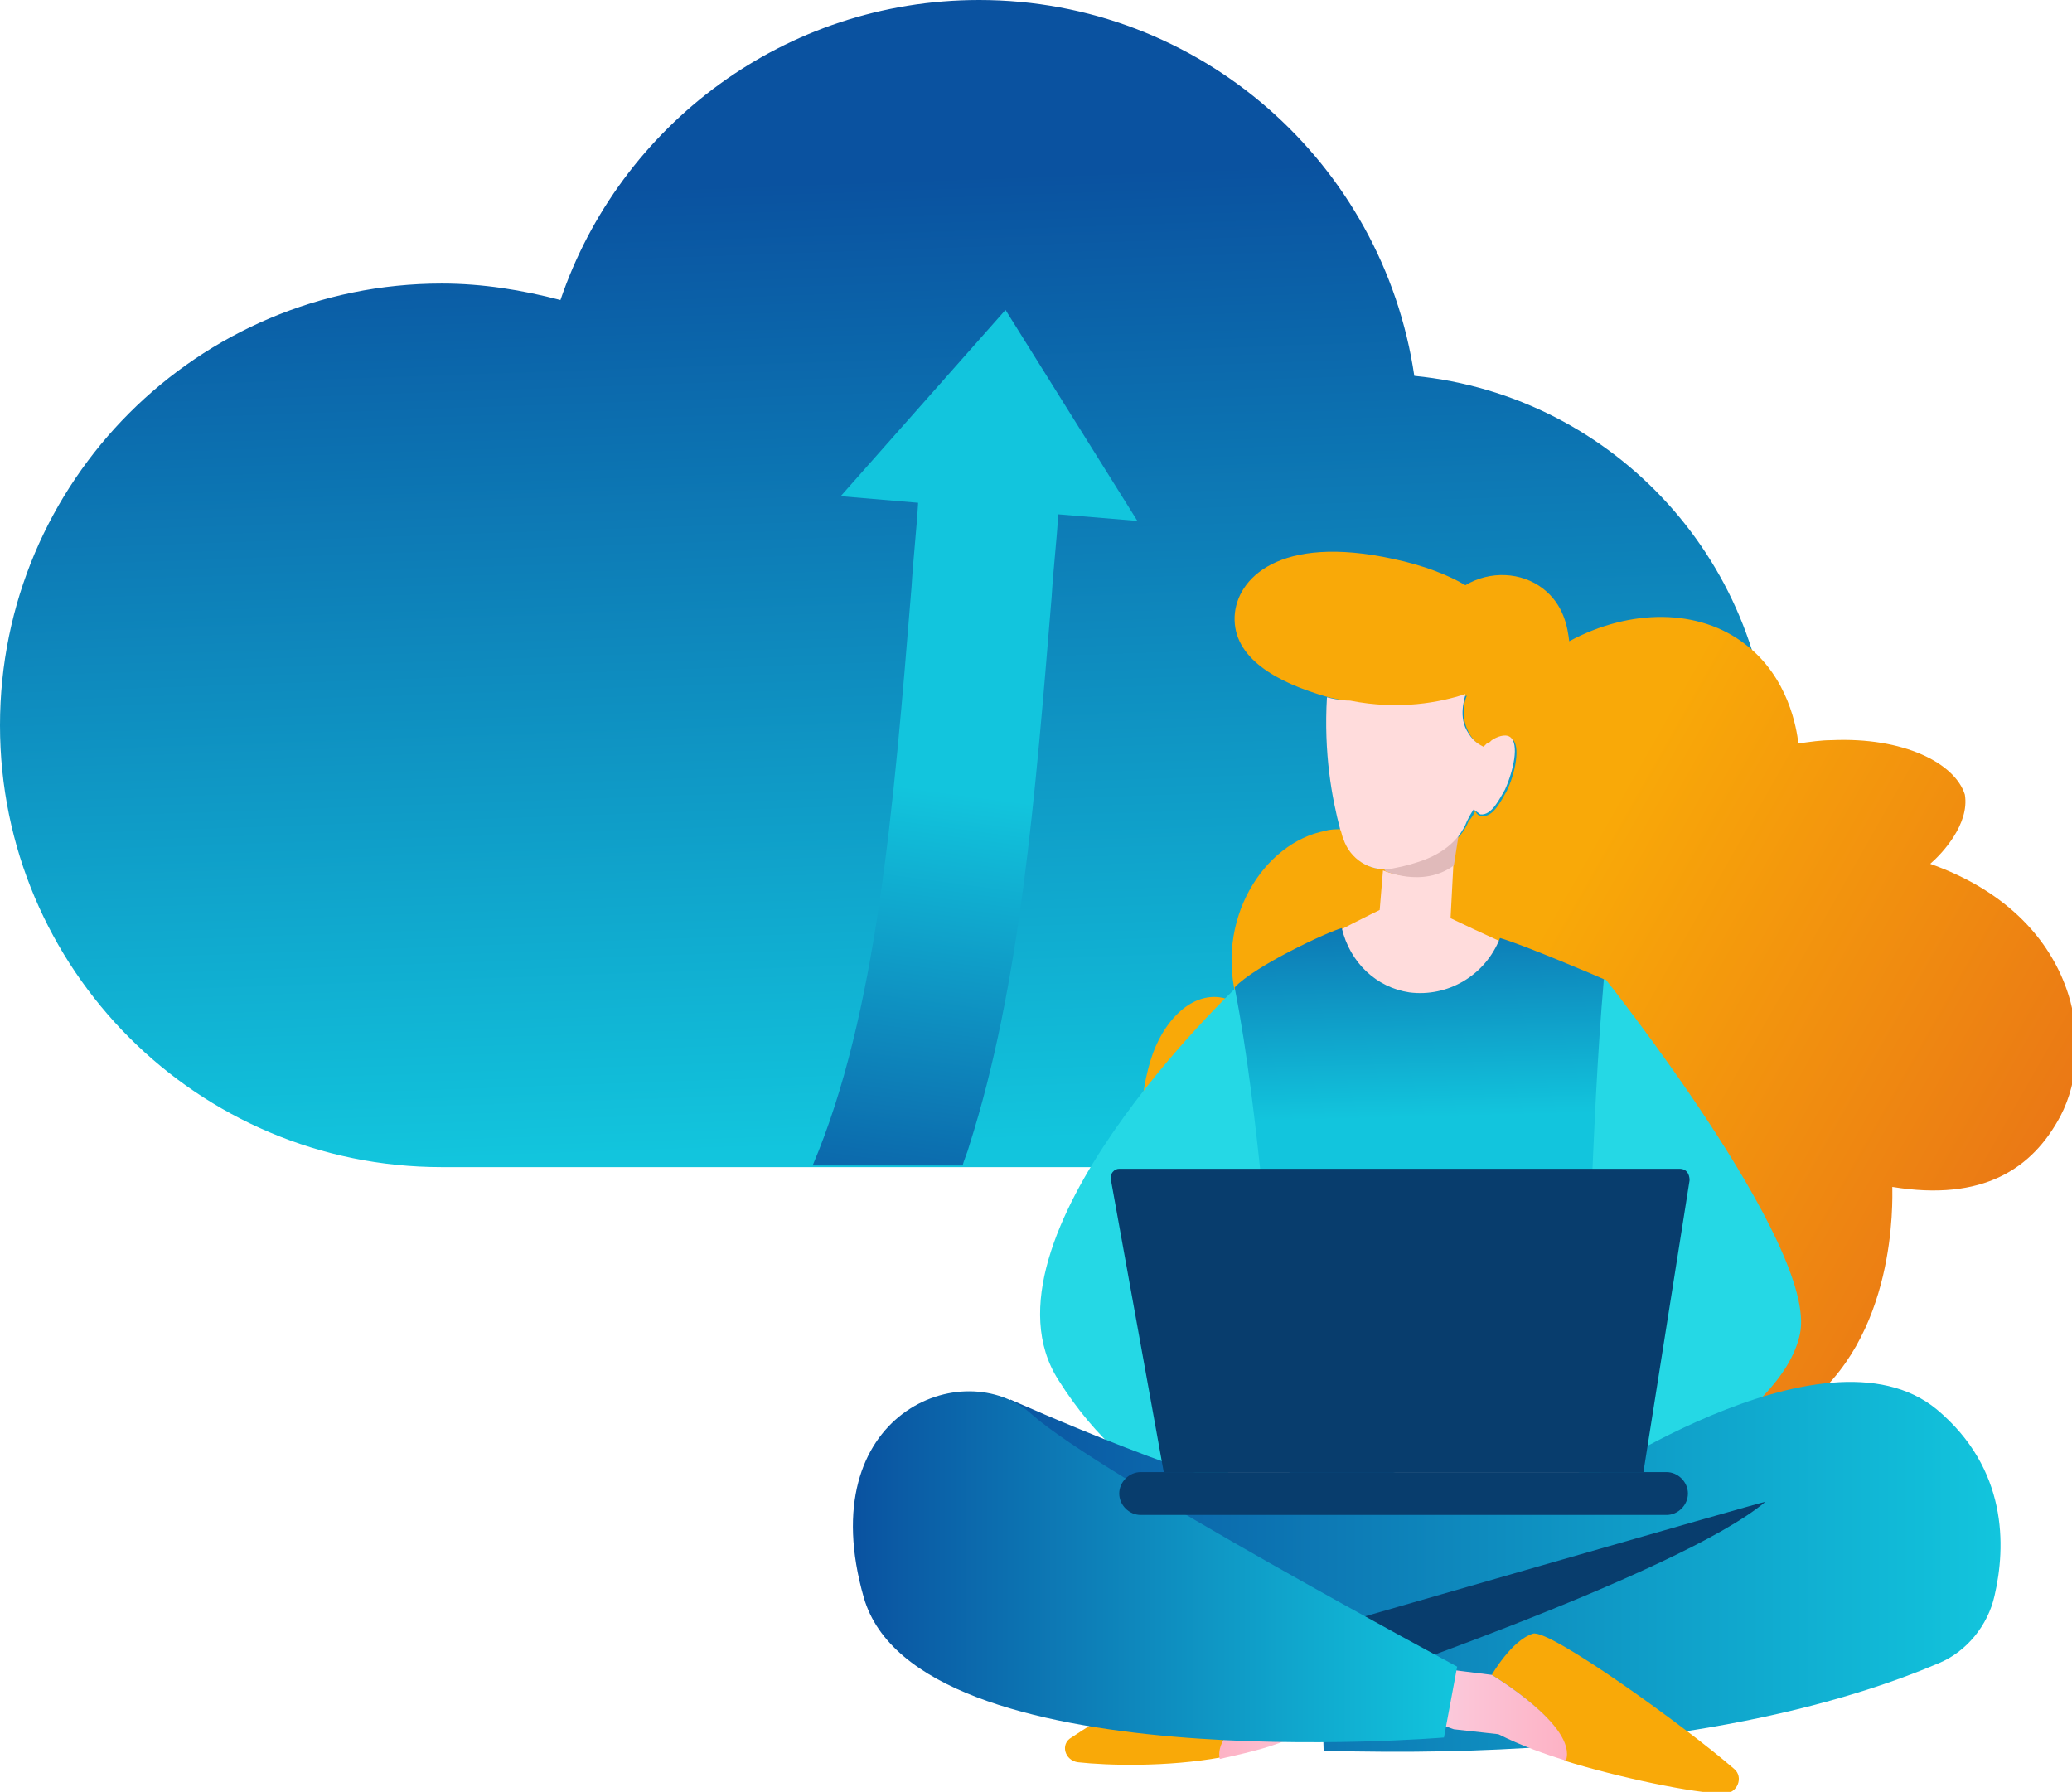 <?xml version="1.0" encoding="utf-8"?>
<!-- Generator: Adobe Illustrator 26.2.1, SVG Export Plug-In . SVG Version: 6.00 Build 0)  -->
<svg version="1.1" id="Layer_1" xmlns="http://www.w3.org/2000/svg" xmlns:xlink="http://www.w3.org/1999/xlink" x="0px" y="0px"
	 viewBox="0 0 125.7 108.7" style="enable-background:new 0 0 125.7 108.7;" xml:space="preserve">
<style type="text/css">
	.st0{fill:url(#SVGID_1_);}
	.st1{fill:url(#SVGID_00000138549088267352892060000000929840592013517977_);}
	.st2{fill:url(#SVGID_00000112604017806792211600000000857397524171341246_);}
	.st3{fill:#FFDCDC;}
	.st4{fill:#E0BABA;}
	.st5{fill:#25D8E5;}
	.st6{fill:url(#SVGID_00000009558915453023007510000006859101408481932691_);}
	.st7{fill:#083D6D;}
	.st8{fill:url(#SVGID_00000061454511132563340750000008729905588894224267_);}
	.st9{fill:#F9A908;}
	.st10{fill:url(#SVGID_00000126316692231940449500000014239871457145840301_);}
	.st11{fill:url(#SVGID_00000101802390297213533800000000261325100528044964_);}
	.st12{fill:url(#SVGID_00000090291367556433922640000004134048657174449290_);}
	.st13{fill:url(#SVGID_00000113353654321625410190000008574035679267205029_);}
</style>
<g id="a">
</g>
<g id="b">
	<g id="c">
		<g>
			<g>
				
					<linearGradient id="SVGID_1_" gradientUnits="userSpaceOnUse" x1="52.476" y1="98.647" x2="54.546" y2="40.087" gradientTransform="matrix(1 0 0 -1 0 109.528)">
					<stop  offset="0" style="stop-color:#0A52A0"/>
					<stop  offset="1" style="stop-color:#12C5DD"/>
				</linearGradient>
				<path class="st0" d="M107.4,46.7c0-12.4-9.4-22.7-21.6-23.9C83.9,9.9,72.8,0,59.4,0C47.6,0,37.6,7.6,34,18.2
					c-2.3-0.6-4.7-1-7.2-1C12,17.2,0,29.2,0,44s12,26.8,26.8,26.8l55.7,0c0.3,0,0.6,0,0.9,0c0.2,0,0.5,0,0.8,0h1v-0.1
					C97.6,69.8,107.4,59.4,107.4,46.7L107.4,46.7z"/>
				
					<linearGradient id="SVGID_00000126285436351956879090000012113582496006328483_" gradientUnits="userSpaceOnUse" x1="53.86" y1="32.636" x2="57.72" y2="61.466" gradientTransform="matrix(1 0 0 -1 0 109.528)">
					<stop  offset="0" style="stop-color:#0A52A0"/>
					<stop  offset="1" style="stop-color:#12C5DD"/>
				</linearGradient>
				<path style="fill:url(#SVGID_00000126285436351956879090000012113582496006328483_);" d="M55.3,35.6c-1.1,13.5-2.1,25.9-6,35.1
					h9.1c0.1-0.4,0.3-0.8,0.4-1.2c3.1-9.7,4-21.2,5-33.3c0.1-1.7,0.3-3.3,0.4-5l4.8,0.4l-8-12.8L51,30.1l4.7,0.4
					C55.6,32.2,55.4,33.9,55.3,35.6L55.3,35.6z"/>
			</g>
			<g>
				
					<linearGradient id="SVGID_00000091733493233289104520000005393962337268002455_" gradientUnits="userSpaceOnUse" x1="150.166" y1="16.508" x2="91.576" y2="49.738" gradientTransform="matrix(1 0 0 -1 0 109.528)">
					<stop  offset="0" style="stop-color:#DB4623"/>
					<stop  offset="1" style="stop-color:#F9A908"/>
				</linearGradient>
				<path style="fill:url(#SVGID_00000091733493233289104520000005393962337268002455_);" d="M111.1,44.9c-0.6,0-1.3,0.1-2,0.2
					c-0.1-0.9-0.6-4-3.2-6c-2.8-2.2-7-2.2-10.7-0.2c-0.1-0.8-0.3-2.2-1.6-3.2c-1.3-1-3.2-1.1-4.7-0.2c-1-0.6-2.5-1.2-4.4-1.6
					c-6.9-1.5-9.5,1.2-9.6,3.5c-0.1,2.5,2.5,4,5.7,4.9c0.5,0.1,0.9,0.2,1.4,0.3c3,0.5,5.5,0,7-0.4c-0.1,0.1-0.5,1.3,0.2,2.4
					c0.3,0.5,0.7,0.7,0.9,0.8l0.2-0.2l0.3-0.2c0.4-0.2,0.8-0.4,1.1-0.2c0.6,0.4,0.2,2.2-0.3,3.2c-0.3,0.5-0.8,1.6-1.5,1.5
					c-0.2,0-0.3-0.1-0.4-0.3c-0.1,0.2-0.2,0.4-0.4,0.6l0,0c0,0,0,0,0,0c-0.5,1.3-1.8,2-3,2.5c-0.5,0.2-1.1,0.3-1.6,0.4l0,0.3l0-0.3
					h0c-1.3,0.2-2.5-0.5-2.9-1.8c-0.1-0.2-0.1-0.4-0.2-0.6c-0.3,0-0.7,0-1,0.1c-3.7,0.7-6.8,5.4-5.3,10.5c-2-1.2-4,0.3-5,2.6
					c-1.7,3.9-3,18.8,14.7,17c0.3,0,0.6,0,0.8,0.1c0.4,0.2,0.4,0.6,0.7,0.6c0.2,0,0.4-0.1,0.7-0.8c2.2,2.7,4.8,4.6,7.6,5.8
					c5.2-2.5,8.5-5.7,9.3-9.4c0.1-0.4,0.2-0.9,0.2-1.4c0,0.5-0.1,1-0.2,1.4c-0.7,3.7-4,6.9-9.3,9.4c5.2,2.3,10.8,2,14.7-0.8
					c5.8-4.2,5.5-12.6,5.5-13.4c5.5,0.9,8.5-1.1,10.2-4.3c2.2-4.2,1.1-12.1-7.9-15.3c0.7-0.6,2.4-2.4,2.1-4.2
					C118.6,46.3,115.5,44.7,111.1,44.9 M86.2,74.4L86.2,74.4z M86.3,74.4C86.3,74.4,86.2,74.4,86.3,74.4
					C86.2,74.4,86.2,74.4,86.3,74.4c0,0,0.1-0.1,0.1-0.1C86.3,74.3,86.3,74.3,86.3,74.4z M93.9,60.7L93.9,60.7z M102.4,69.7
					L102.4,69.7c1.1,2.1,1.5,3.8,1.5,5.3C103.9,73.5,103.5,71.8,102.4,69.7z"/>
				<path class="st3" d="M91.7,57.4c-1.2-0.5-3.7-1.7-3.7-1.7l0.2-3.8c-1.5,2.1-4.3,0.9-4.3,0.9l0,0l-0.2,2.4c0,0-3.3,1.6-3.7,2
					c-0.4,0.4,3.9,15.5,4.1,15.5s7.9-12.8,8.1-13.1l0,0C92.1,59.7,93.8,58.3,91.7,57.4L91.7,57.4z"/>
				<path class="st4" d="M88.2,52.5l0.5-3.2l0,0c-0.2,0.4-0.4,0.7-0.7,1.1c-0.8,1.2-2.6,2-4,2.1l0,0.3l0,0
					C83.9,52.8,86.3,53.9,88.2,52.5L88.2,52.5z"/>
				<path class="st3" d="M80.5,42.3c-0.2,3.4,0.3,6.1,0.8,8c0.1,0.2,0.1,0.4,0.2,0.6c0.4,1.2,1.6,2,2.9,1.8h0c0.5-0.1,1-0.2,1.6-0.4
					c1.3-0.4,2.5-1.2,3-2.5v0h0c0.1-0.2,0.2-0.4,0.4-0.7c0.1,0.1,0.3,0.2,0.4,0.3c0.7,0.1,1.2-1,1.5-1.5c0.5-1.1,0.9-2.8,0.3-3.2
					c-0.3-0.2-0.8,0-1.1,0.2c-0.1,0.1-0.2,0.2-0.3,0.2l-0.2,0.2c-0.2-0.1-0.6-0.3-0.9-0.8c-0.7-1-0.2-2.2-0.2-2.4
					c-1.5,0.5-4,1-7,0.4C81.4,42.5,80.9,42.4,80.5,42.3L80.5,42.3z"/>
				<path class="st5" d="M78.1,59.9l-3.1,0c0,0-16.2,15.3-10.8,23.8C69,91.3,74.3,91,74.3,91L78.1,59.9L78.1,59.9z"/>
				<path class="st5" d="M94.8,59.9l2.6-0.5c0,0,12.9,16.2,11.8,21.5c-1.1,5.3-11,9.6-11,9.6l-10.2-5L94.8,59.9L94.8,59.9z"/>
				
					<linearGradient id="SVGID_00000085233683213540302790000014946155489673970867_" gradientUnits="userSpaceOnUse" x1="85.943" y1="59.237" x2="86.383" y2="41.747" gradientTransform="matrix(1 0 0 -1 0 109.528)">
					<stop  offset="0" style="stop-color:#0A52A0"/>
					<stop  offset="1" style="stop-color:#12C5DD"/>
				</linearGradient>
				<path style="fill:url(#SVGID_00000085233683213540302790000014946155489673970867_);" d="M91,56.9c-0.9,2.3-3.2,3.6-5.5,3.3
					c-2-0.3-3.6-1.8-4.1-3.9c-0.8,0.2-5.3,2.3-6.5,3.6c1.6,8.1,1.9,17.6,3.5,25.7c5.7,0.7,11.7,1.4,17.3,2c0.8-9.2,0.8-19,1.6-28.2
					C97.1,59.3,92.4,57.3,91,56.9L91,56.9z"/>
				<polygon class="st7" points="79.3,97.1 108.5,89.4 109.2,95 85.5,105.4 75.4,103.1 				"/>
				
					<linearGradient id="SVGID_00000021119353553344022820000017411033239363186103_" gradientUnits="userSpaceOnUse" x1="59.28" y1="14.531" x2="121.269" y2="14.531" gradientTransform="matrix(1 0 0 -1 0 109.528)">
					<stop  offset="0" style="stop-color:#0A52A0"/>
					<stop  offset="1" style="stop-color:#12C5DD"/>
				</linearGradient>
				<path style="fill:url(#SVGID_00000021119353553344022820000017411033239363186103_);" d="M80.2,98.8l-0.5,0.4L79.4,99l-0.6,0.2
					l0-0.5L59.3,87.9l2-3c0,0,12.9,5.8,16.7,5.7c0.1,0,0.2,0,0.3,0l-0.2-3.5l10.8,3.7l6.4-0.3c0,0,15.3-10.7,22.2-5
					c4.3,3.6,4.2,8.3,3.5,11.3c-0.4,1.8-1.7,3.4-3.4,4.1c-5.2,2.2-16.6,5.9-37.3,5.3l-0.1-3.4c0,0,21.7-7.3,26.9-11.7
					C106.9,91.1,80.2,98.8,80.2,98.8z"/>
				<path class="st9" d="M90.5,101.6c0,0,1.2-2.1,2.5-2.5c1-0.3,9.2,5.6,12.2,8.2c0.6,0.5,0.2,1.5-0.6,1.5c-1.8,0-6.5-1-9.7-2
					C95.7,104.7,90.5,101.6,90.5,101.6L90.5,101.6z"/>
				
					<linearGradient id="SVGID_00000008868536929311059220000015208898345547997317_" gradientUnits="userSpaceOnUse" x1="-5193.86" y1="5.668" x2="-5175.32" y2="5.668" gradientTransform="matrix(-1 0 0 -1 -5090.18 109.528)">
					<stop  offset="0" style="stop-color:#FF9EB1"/>
					<stop  offset="0.33" style="stop-color:#FEAABD"/>
					<stop  offset="0.9" style="stop-color:#FBCBDD"/>
					<stop  offset="1" style="stop-color:#FBD2E3"/>
				</linearGradient>
				<path style="fill:url(#SVGID_00000008868536929311059220000015208898345547997317_);" d="M85.7,101l3.2,0.4l1.6,0.2
					c0,0,5.2,3.1,4.5,5.2c-1.3-0.4-2.7-0.9-4.1-1.6l-2.7-0.3l-3.1-1.1L85.7,101L85.7,101z"/>
				<path class="st9" d="M79.1,102c0,0-1-2.2-2.2-2.8c-0.9-0.4-8.6,4-11.9,6.2c-0.7,0.4-0.4,1.4,0.4,1.5c1.8,0.2,5.4,0.3,8.7-0.3
					C73.6,104.5,79.1,102,79.1,102z"/>
				
					<linearGradient id="SVGID_00000044891159050603492340000006407204949727767981_" gradientUnits="userSpaceOnUse" x1="645.033" y1="322.657" x2="663.563" y2="322.657" gradientTransform="matrix(0.994 0.108 0.108 -0.994 -610.504 353.608)">
					<stop  offset="0" style="stop-color:#FF9EB1"/>
					<stop  offset="0.33" style="stop-color:#FEAABD"/>
					<stop  offset="0.9" style="stop-color:#FBCBDD"/>
					<stop  offset="1" style="stop-color:#FBD2E3"/>
				</linearGradient>
				<path style="fill:url(#SVGID_00000044891159050603492340000006407204949727767981_);" d="M83.9,101.9l-3.2,0L79,102
					c0,0-5.5,2.5-5,4.7c1.3-0.3,2.8-0.6,4.2-1.2h2.7l3.2-0.7L83.9,101.9L83.9,101.9z"/>
				
					<linearGradient id="SVGID_00000037654691338767894850000018349951593298397863_" gradientUnits="userSpaceOnUse" x1="51.748" y1="14.521" x2="88.45" y2="14.521" gradientTransform="matrix(1 0 0 -1 0 109.528)">
					<stop  offset="0" style="stop-color:#0A52A0"/>
					<stop  offset="1" style="stop-color:#12C5DD"/>
				</linearGradient>
				<path style="fill:url(#SVGID_00000037654691338767894850000018349951593298397863_);" d="M88.4,101.1c0,0-21.8-11.7-25.8-15.3
					c-4.1-3.7-13.4-0.1-10.2,11.1s35.2,8.5,35.2,8.5L88.4,101.1L88.4,101.1z"/>
				
					<linearGradient id="SVGID_00000143604889501345613240000008300726586511249076_" gradientUnits="userSpaceOnUse" x1="-5187.291" y1="17.668" x2="-5162.101" y2="42.848" gradientTransform="matrix(-1 0 0 -1 -5090.18 109.528)">
					<stop  offset="0" style="stop-color:#6DD8E4"/>
					<stop  offset="0.39" style="stop-color:#69B6D8"/>
					<stop  offset="1" style="stop-color:#627BC3"/>
				</linearGradient>
				<path style="fill:url(#SVGID_00000143604889501345613240000008300726586511249076_);" d="M69.9,72.7h30c0.3,0,0.6,0.3,0.5,0.6
					L98,89.2H72.3l-2.8-15.9C69.4,73,69.6,72.7,69.9,72.7z"/>
				<path class="st7" d="M67.9,70.9h34c0.4,0,0.6,0.3,0.6,0.7l-2.8,17.7H70.6l-3.2-17.7C67.3,71.2,67.6,70.9,67.9,70.9z"/>
				<path class="st7" d="M101.1,91.9H69.2c-0.7,0-1.3-0.6-1.3-1.3v0c0-0.7,0.6-1.3,1.3-1.3h31.9c0.7,0,1.3,0.6,1.3,1.3v0
					C102.4,91.3,101.8,91.9,101.1,91.9z"/>
			</g>
		</g>
	</g>
</g>
</svg>
